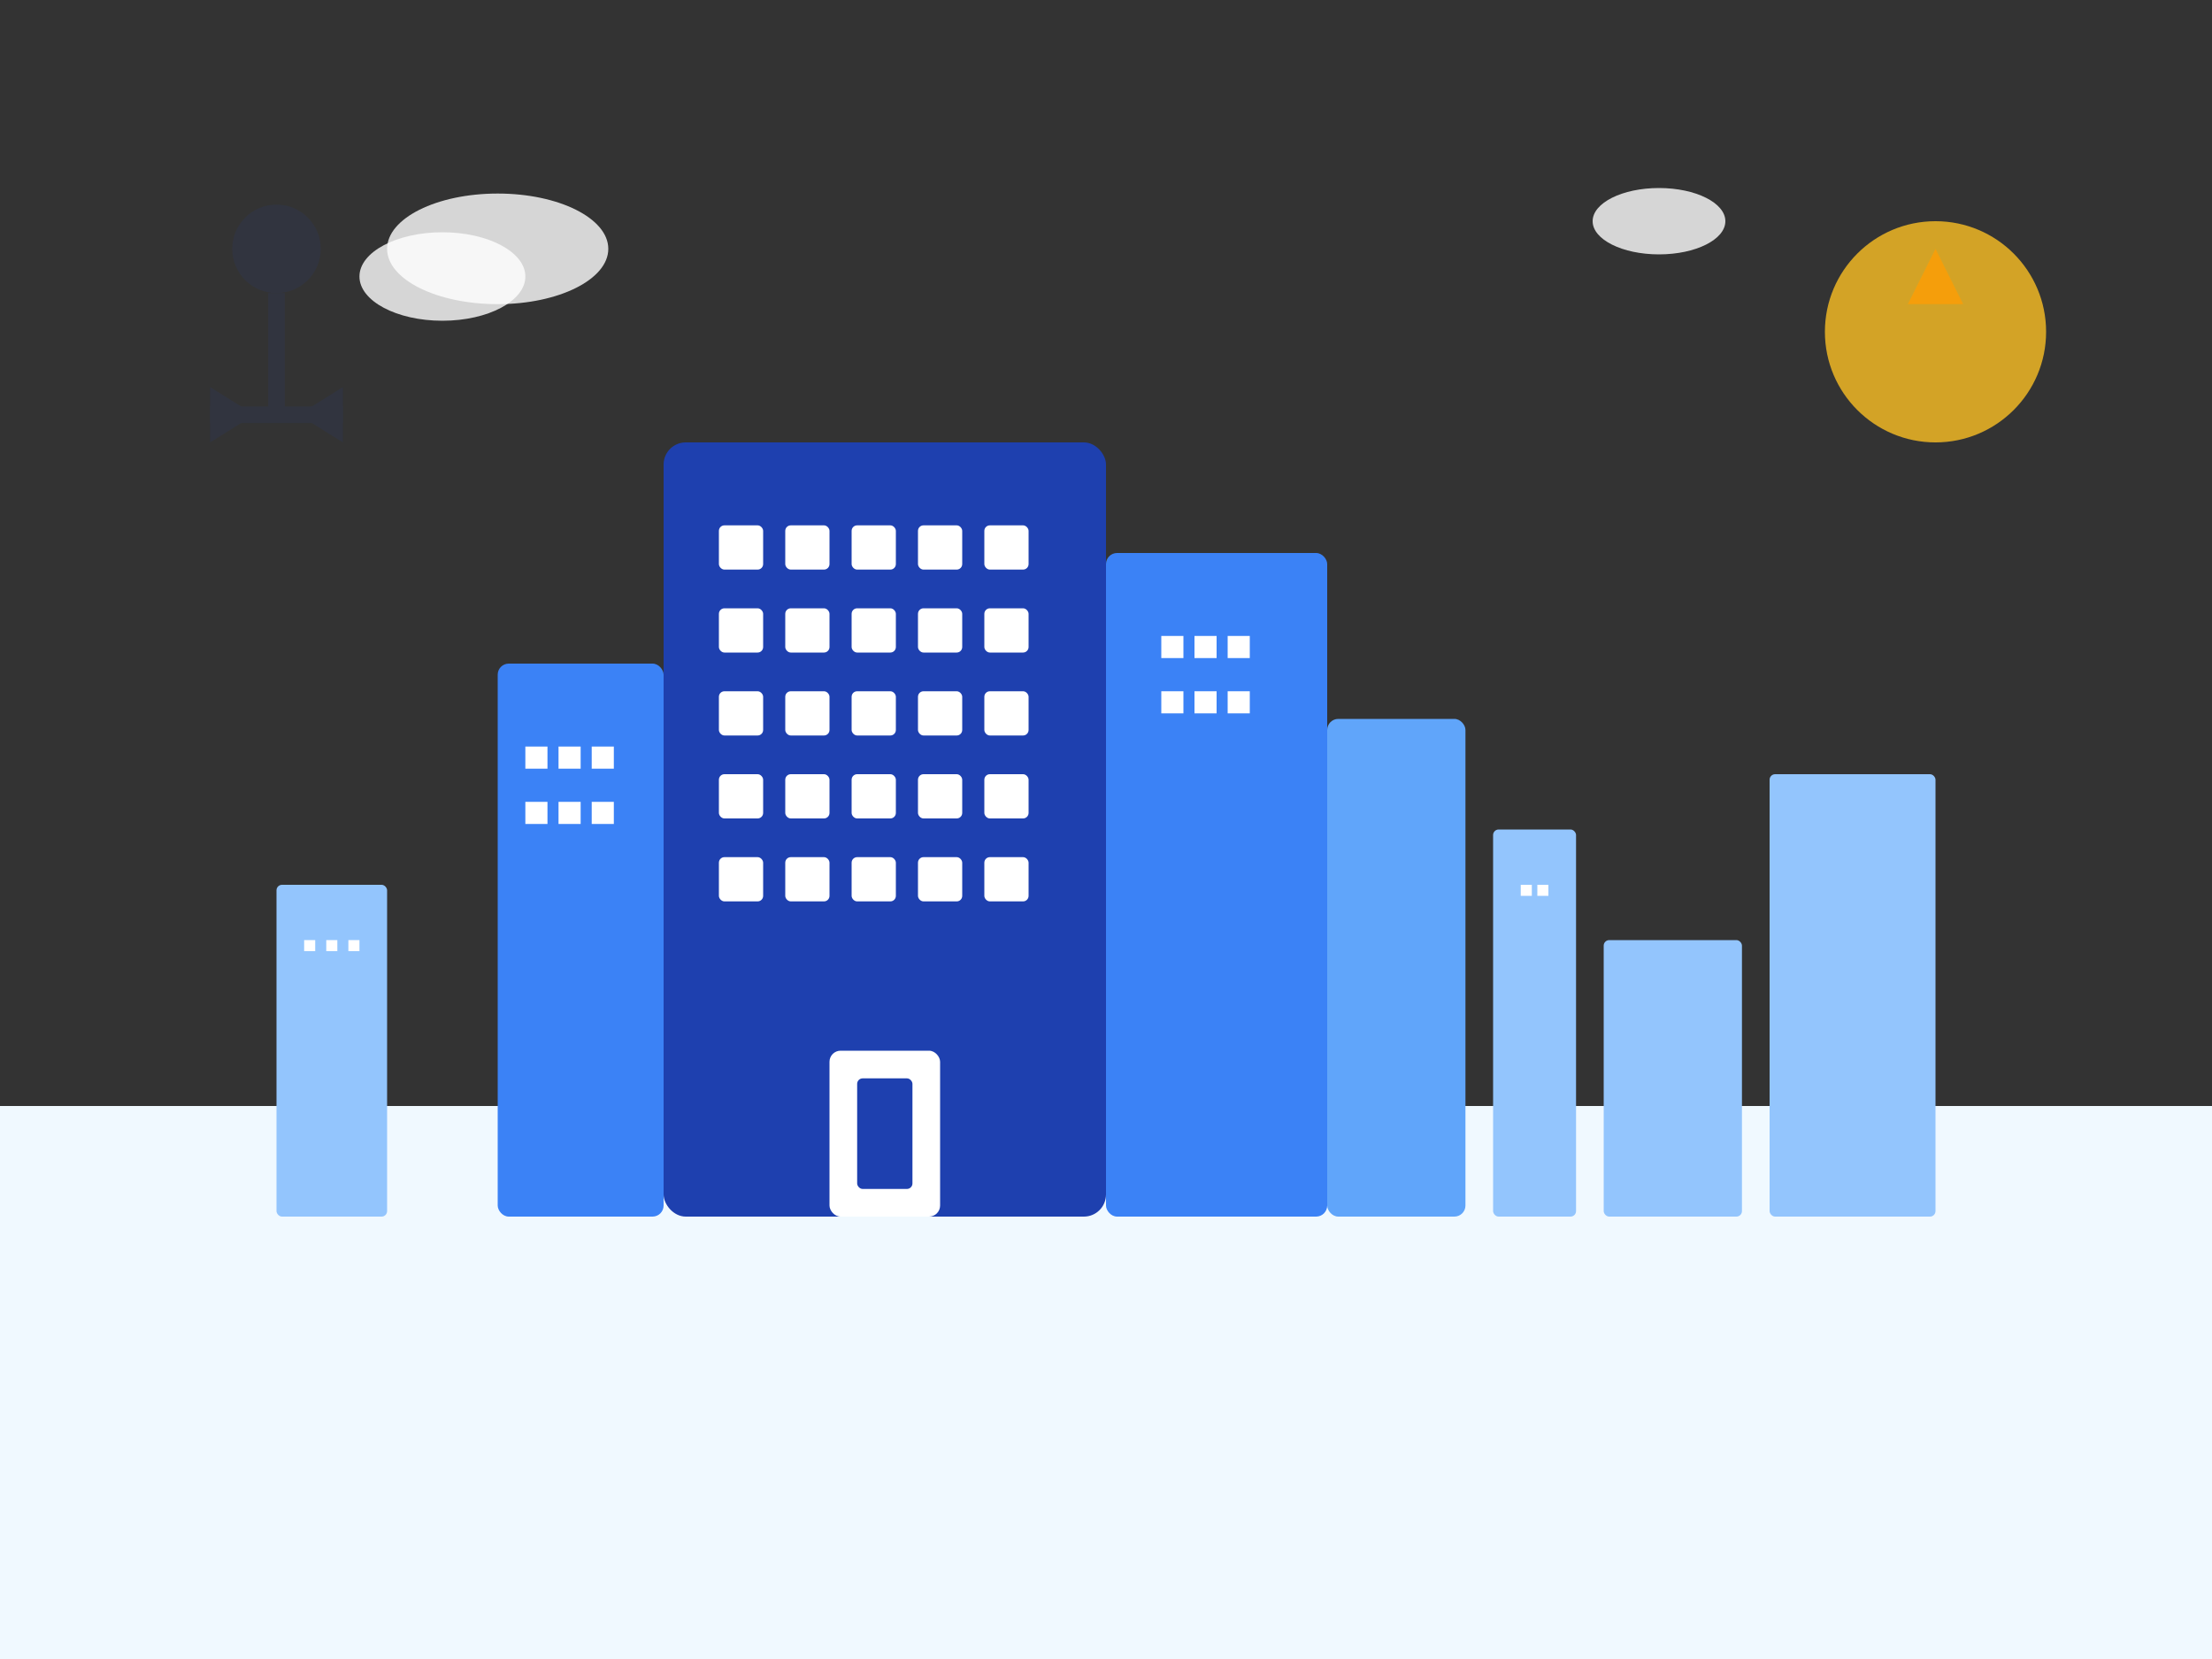 <svg xmlns="http://www.w3.org/2000/svg" viewBox="0 0 400 300" fill="none">
  <rect x="0" y="0" width="400" height="300" fill="#333333" stroke="none"/>
  <!-- Background city silhouette -->
  <rect x="0" y="200" width="400" height="100" fill="#f0f9ff"/>
  
  <!-- Main building complex -->
  <rect x="120" y="80" width="80" height="140" fill="#1e40af" rx="4"/>
  <rect x="90" y="120" width="30" height="100" fill="#3b82f6" rx="2"/>
  <rect x="200" y="100" width="40" height="120" fill="#3b82f6" rx="2"/>
  <rect x="240" y="130" width="25" height="90" fill="#60a5fa" rx="2"/>
  
  <!-- Windows for main building -->
  <rect x="130" y="95" width="8" height="8" fill="white" rx="1"/>
  <rect x="142" y="95" width="8" height="8" fill="white" rx="1"/>
  <rect x="154" y="95" width="8" height="8" fill="white" rx="1"/>
  <rect x="166" y="95" width="8" height="8" fill="white" rx="1"/>
  <rect x="178" y="95" width="8" height="8" fill="white" rx="1"/>
  
  <rect x="130" y="110" width="8" height="8" fill="white" rx="1"/>
  <rect x="142" y="110" width="8" height="8" fill="white" rx="1"/>
  <rect x="154" y="110" width="8" height="8" fill="white" rx="1"/>
  <rect x="166" y="110" width="8" height="8" fill="white" rx="1"/>
  <rect x="178" y="110" width="8" height="8" fill="white" rx="1"/>
  
  <rect x="130" y="125" width="8" height="8" fill="white" rx="1"/>
  <rect x="142" y="125" width="8" height="8" fill="white" rx="1"/>
  <rect x="154" y="125" width="8" height="8" fill="white" rx="1"/>
  <rect x="166" y="125" width="8" height="8" fill="white" rx="1"/>
  <rect x="178" y="125" width="8" height="8" fill="white" rx="1"/>
  
  <rect x="130" y="140" width="8" height="8" fill="white" rx="1"/>
  <rect x="142" y="140" width="8" height="8" fill="white" rx="1"/>
  <rect x="154" y="140" width="8" height="8" fill="white" rx="1"/>
  <rect x="166" y="140" width="8" height="8" fill="white" rx="1"/>
  <rect x="178" y="140" width="8" height="8" fill="white" rx="1"/>
  
  <rect x="130" y="155" width="8" height="8" fill="white" rx="1"/>
  <rect x="142" y="155" width="8" height="8" fill="white" rx="1"/>
  <rect x="154" y="155" width="8" height="8" fill="white" rx="1"/>
  <rect x="166" y="155" width="8" height="8" fill="white" rx="1"/>
  <rect x="178" y="155" width="8" height="8" fill="white" rx="1"/>
  
  <!-- Main entrance -->
  <rect x="150" y="190" width="20" height="30" fill="white" rx="2"/>
  <rect x="155" y="195" width="10" height="20" fill="#1e40af" rx="1"/>
  
  <!-- Side building windows -->
  <rect x="95" y="135" width="4" height="4" fill="white"/>
  <rect x="101" y="135" width="4" height="4" fill="white"/>
  <rect x="107" y="135" width="4" height="4" fill="white"/>
  <rect x="95" y="145" width="4" height="4" fill="white"/>
  <rect x="101" y="145" width="4" height="4" fill="white"/>
  <rect x="107" y="145" width="4" height="4" fill="white"/>
  
  <rect x="210" y="115" width="4" height="4" fill="white"/>
  <rect x="216" y="115" width="4" height="4" fill="white"/>
  <rect x="222" y="115" width="4" height="4" fill="white"/>
  <rect x="210" y="125" width="4" height="4" fill="white"/>
  <rect x="216" y="125" width="4" height="4" fill="white"/>
  <rect x="222" y="125" width="4" height="4" fill="white"/>
  
  <!-- Background buildings -->
  <rect x="50" y="160" width="20" height="60" fill="#93c5fd" rx="1"/>
  <rect x="270" y="150" width="15" height="70" fill="#93c5fd" rx="1"/>
  <rect x="290" y="170" width="25" height="50" fill="#93c5fd" rx="1"/>
  <rect x="320" y="140" width="30" height="80" fill="#93c5fd" rx="1"/>
  
  <!-- Small windows for background -->
  <rect x="55" y="170" width="2" height="2" fill="white"/>
  <rect x="59" y="170" width="2" height="2" fill="white"/>
  <rect x="63" y="170" width="2" height="2" fill="white"/>
  
  <rect x="275" y="160" width="2" height="2" fill="white"/>
  <rect x="278" y="160" width="2" height="2" fill="white"/>
  
  <!-- Legal scale symbol overlay -->
  <g transform="translate(30, 30)" opacity="0.1">
    <circle cx="20" cy="15" r="8" fill="#1e40af"/>
    <line x1="20" y1="23" x2="20" y2="45" stroke="#1e40af" stroke-width="3"/>
    <line x1="8" y1="45" x2="32" y2="45" stroke="#1e40af" stroke-width="3"/>
    <path d="M8 40 L8 50 L16 45 Z" fill="#1e40af"/>
    <path d="M32 40 L32 50 L24 45 Z" fill="#1e40af"/>
  </g>
  
  <!-- Decorative elements -->
  <circle cx="350" cy="60" r="20" fill="#fbbf24" opacity="0.8"/>
  <polygon points="350,45 345,55 355,55" fill="#f59e0b"/>
  
  <!-- Clouds -->
  <ellipse cx="80" cy="50" rx="15" ry="8" fill="white" opacity="0.8"/>
  <ellipse cx="90" cy="45" rx="20" ry="10" fill="white" opacity="0.8"/>
  <ellipse cx="300" cy="40" rx="12" ry="6" fill="white" opacity="0.8"/>
</svg>
